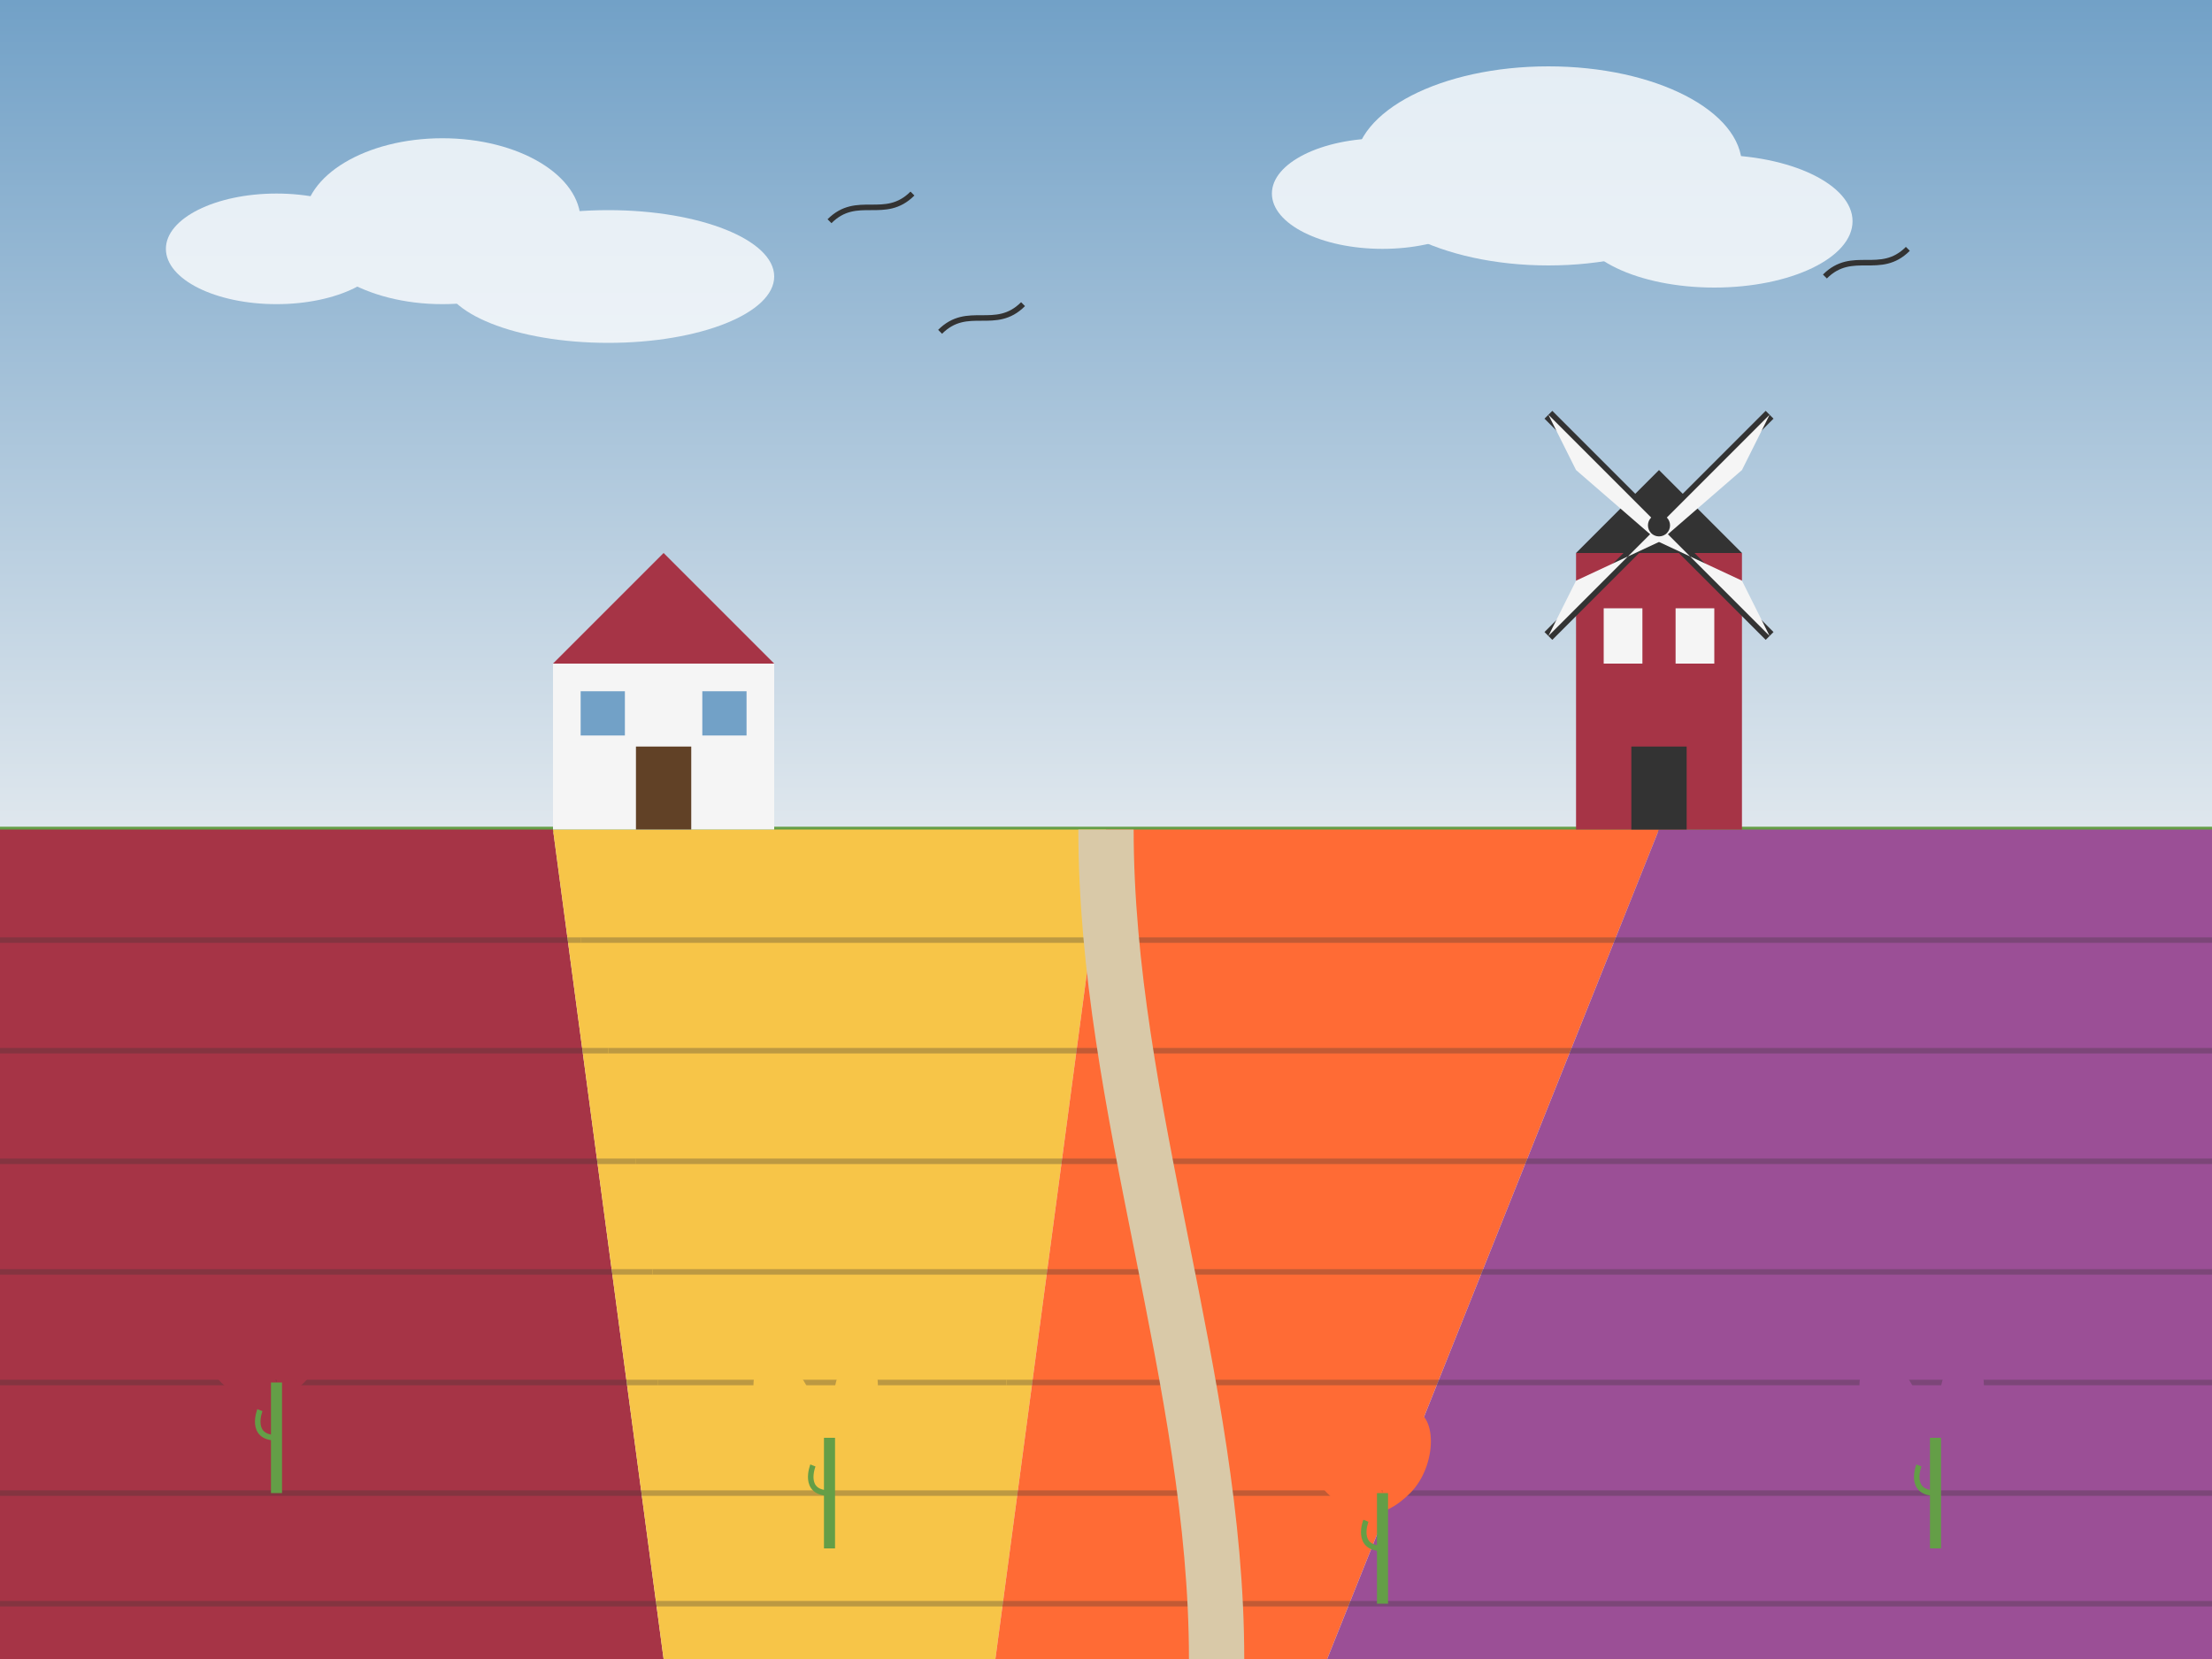 <svg width="400" height="300" viewBox="0 0 400 300" xmlns="http://www.w3.org/2000/svg">
  <rect x="0" y="0" width="400" height="300" fill="#808080" stroke="none"/>
  <!-- Sky gradient -->
  <defs>
    <linearGradient id="sky" x1="0%" y1="0%" x2="0%" y2="100%">
      <stop offset="0%" stop-color="#72A1C7" />
      <stop offset="60%" stop-color="#F5F5F5" />
    </linearGradient>
  </defs>
  <rect width="400" height="300" fill="url(#sky)" />
  
  <!-- Horizon line -->
  <line x1="0" y1="150" x2="400" y2="150" stroke="#649E47" stroke-width="1" />
  
  <!-- Tulip fields in perspective -->
  <g>
    <!-- Red field -->
    <polygon points="0,150 100,150 120,300 0,300" fill="#A63446" />
    
    <!-- Yellow field -->
    <polygon points="100,150 200,150 180,300 120,300" fill="#F7C548" />
    
    <!-- Orange field -->
    <polygon points="200,150 300,150 240,300 180,300" fill="#FF6B35" />
    
    <!-- Purple field -->
    <polygon points="300,150 400,150 400,300 240,300" fill="#9B4F96" />
    
    <!-- Field rows -->
    <g stroke="#333333" stroke-width="1" opacity="0.3">
      <!-- Red field rows -->
      <line x1="0" y1="170" x2="105" y2="170" />
      <line x1="0" y1="190" x2="110" y2="190" />
      <line x1="0" y1="210" x2="115" y2="210" />
      <line x1="0" y1="230" x2="118" y2="230" />
      <line x1="0" y1="250" x2="119" y2="250" />
      <line x1="0" y1="270" x2="120" y2="270" />
      <line x1="0" y1="290" x2="120" y2="290" />
      
      <!-- Yellow field rows -->
      <line x1="105" y1="170" x2="196" y2="170" />
      <line x1="110" y1="190" x2="192" y2="190" />
      <line x1="115" y1="210" x2="188" y2="210" />
      <line x1="118" y1="230" x2="184" y2="230" />
      <line x1="119" y1="250" x2="182" y2="250" />
      <line x1="120" y1="270" x2="180" y2="270" />
      <line x1="120" y1="290" x2="180" y2="290" />
      
      <!-- Orange field rows -->
      <line x1="196" y1="170" x2="296" y2="170" />
      <line x1="192" y1="190" x2="288" y2="190" />
      <line x1="188" y1="210" x2="280" y2="210" />
      <line x1="184" y1="230" x2="272" y2="230" />
      <line x1="182" y1="250" x2="260" y2="250" />
      <line x1="180" y1="270" x2="250" y2="270" />
      <line x1="180" y1="290" x2="240" y2="290" />
      
      <!-- Purple field rows -->
      <line x1="296" y1="170" x2="400" y2="170" />
      <line x1="288" y1="190" x2="400" y2="190" />
      <line x1="280" y1="210" x2="400" y2="210" />
      <line x1="272" y1="230" x2="400" y2="230" />
      <line x1="260" y1="250" x2="400" y2="250" />
      <line x1="250" y1="270" x2="400" y2="270" />
      <line x1="240" y1="290" x2="400" y2="290" />
    </g>
  </g>
  
  <!-- Windmill in the background -->
  <g transform="translate(300, 100)">
    <!-- Windmill base -->
    <rect x="-15" y="0" width="30" height="50" fill="#A63446" />
    
    <!-- Windmill cap -->
    <polygon points="-15,0 0,-15 15,0" fill="#333333" />
    
    <!-- Door -->
    <rect x="-5" y="35" width="10" height="15" fill="#333333" />
    
    <!-- Windows -->
    <rect x="-10" y="10" width="7" height="10" fill="#F5F5F5" />
    <rect x="3" y="10" width="7" height="10" fill="#F5F5F5" />
    
    <!-- Windmill sails -->
    <g>
      <line x1="0" y1="-5" x2="-20" y2="-25" stroke="#333333" stroke-width="2" />
      <line x1="0" y1="-5" x2="20" y2="-25" stroke="#333333" stroke-width="2" />
      <line x1="0" y1="-5" x2="-20" y2="15" stroke="#333333" stroke-width="2" />
      <line x1="0" y1="-5" x2="20" y2="15" stroke="#333333" stroke-width="2" />
      
      <!-- Sail cloths -->
      <path d="M0,-5 L-20,-25 L-15,-15 L0,-2 Z" fill="#F5F5F5" />
      <path d="M0,-5 L20,-25 L15,-15 L0,-2 Z" fill="#F5F5F5" />
      <path d="M0,-5 L-20,15 L-15,5 L0,-2 Z" fill="#F5F5F5" />
      <path d="M0,-5 L20,15 L15,5 L0,-2 Z" fill="#F5F5F5" />
      
      <!-- Center hub -->
      <circle cx="0" cy="-5" r="2" fill="#333333" />
    </g>
  </g>
  
  <!-- Farmhouse in the background -->
  <g transform="translate(100, 120)">
    <!-- House base -->
    <rect x="0" y="0" width="40" height="30" fill="#F5F5F5" />
    
    <!-- Roof -->
    <polygon points="0,0 20,-20 40,0" fill="#A63446" />
    
    <!-- Door -->
    <rect x="15" y="15" width="10" height="15" fill="#614126" />
    
    <!-- Windows -->
    <rect x="5" y="5" width="8" height="8" fill="#72A1C7" />
    <rect x="27" y="5" width="8" height="8" fill="#72A1C7" />
  </g>
  
  <!-- Close-up tulips in foreground -->
  <g>
    <!-- Red tulip -->
    <g transform="translate(50, 250)">
      <path d="M0,0 C0,0 -5,-15 -10,-15 C-15,-15 -15,-5 -10,0 C-5,5 0,5 5,0 C10,-5 10,-15 5,-15 C0,-15 0,0 0,0 Z" fill="#A63446" />
      <line x1="0" y1="0" x2="0" y2="20" stroke="#649E47" stroke-width="2" />
      <path d="M0,10 C-5,10 -3,5 -3,5" stroke="#649E47" stroke-width="1" fill="none" />
    </g>
    
    <!-- Yellow tulip -->
    <g transform="translate(150, 260)">
      <path d="M0,0 C0,0 -5,-15 -10,-15 C-15,-15 -15,-5 -10,0 C-5,5 0,5 5,0 C10,-5 10,-15 5,-15 C0,-15 0,0 0,0 Z" fill="#F7C548" />
      <line x1="0" y1="0" x2="0" y2="20" stroke="#649E47" stroke-width="2" />
      <path d="M0,10 C-5,10 -3,5 -3,5" stroke="#649E47" stroke-width="1" fill="none" />
    </g>
    
    <!-- Orange tulip -->
    <g transform="translate(250, 270)">
      <path d="M0,0 C0,0 -5,-15 -10,-15 C-15,-15 -15,-5 -10,0 C-5,5 0,5 5,0 C10,-5 10,-15 5,-15 C0,-15 0,0 0,0 Z" fill="#FF6B35" />
      <line x1="0" y1="0" x2="0" y2="20" stroke="#649E47" stroke-width="2" />
      <path d="M0,10 C-5,10 -3,5 -3,5" stroke="#649E47" stroke-width="1" fill="none" />
    </g>
    
    <!-- Purple tulip -->
    <g transform="translate(350, 260)">
      <path d="M0,0 C0,0 -5,-15 -10,-15 C-15,-15 -15,-5 -10,0 C-5,5 0,5 5,0 C10,-5 10,-15 5,-15 C0,-15 0,0 0,0 Z" fill="#9B4F96" />
      <line x1="0" y1="0" x2="0" y2="20" stroke="#649E47" stroke-width="2" />
      <path d="M0,10 C-5,10 -3,5 -3,5" stroke="#649E47" stroke-width="1" fill="none" />
    </g>
  </g>
  
  <!-- Path between tulip fields -->
  <path d="M200,150 C200,200 220,250 220,300" stroke="#D9C9A8" stroke-width="10" fill="none" />
  
  <!-- Clouds -->
  <g fill="#FFFFFF" opacity="0.8">
    <ellipse cx="80" cy="40" rx="25" ry="15" />
    <ellipse cx="110" cy="50" rx="30" ry="12" />
    <ellipse cx="50" cy="45" rx="20" ry="10" />
    
    <ellipse cx="280" cy="30" rx="35" ry="18" />
    <ellipse cx="310" cy="40" rx="25" ry="12" />
    <ellipse cx="250" cy="35" rx="20" ry="10" />
  </g>
  
  <!-- Birds in the sky -->
  <g fill="none" stroke="#333333" stroke-width="1">
    <path d="M150,40 C155,35 160,40 165,35" />
    <path d="M170,60 C175,55 180,60 185,55" />
    <path d="M330,50 C335,45 340,50 345,45" />
  </g>
</svg>
